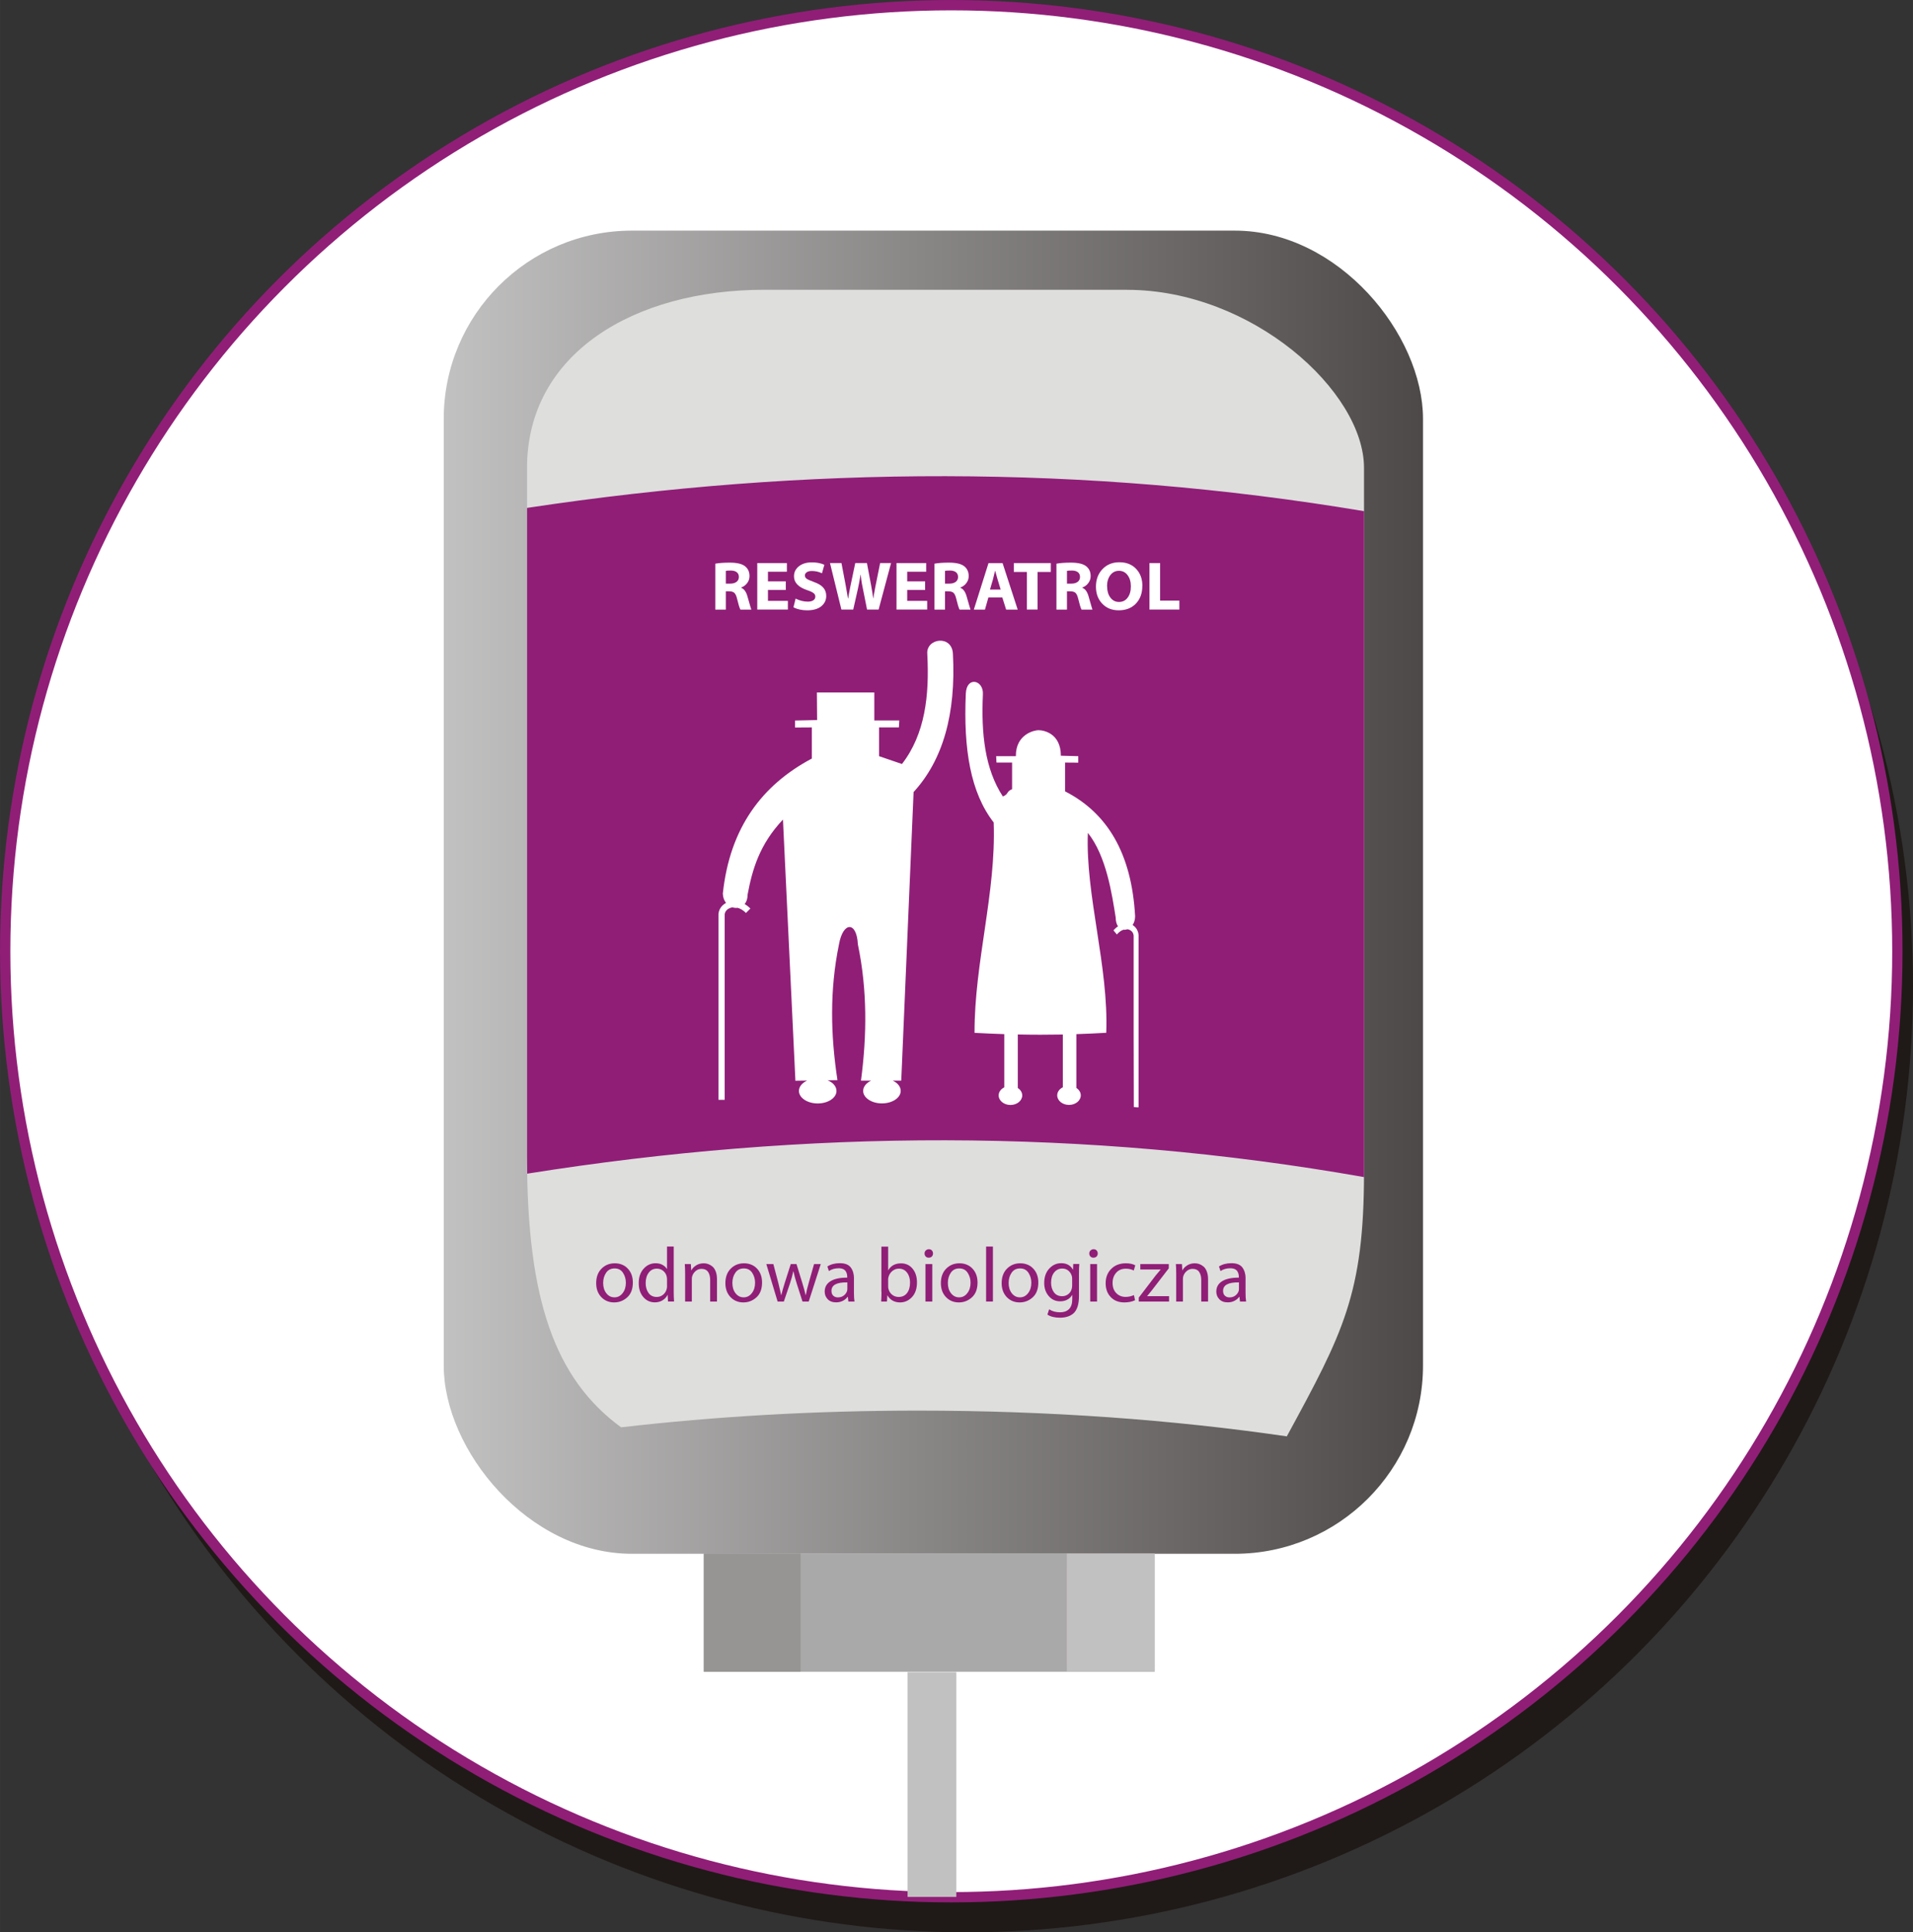 <?xml version="1.0" encoding="UTF-8"?>
<!DOCTYPE svg PUBLIC "-//W3C//DTD SVG 1.1//EN" "http://www.w3.org/Graphics/SVG/1.1/DTD/svg11.dtd">
<!-- Creator: CorelDRAW -->
<svg xmlns="http://www.w3.org/2000/svg" xml:space="preserve" width="130.699mm" height="132.032mm" style="shape-rendering:geometricPrecision; text-rendering:geometricPrecision; image-rendering:optimizeQuality; fill-rule:evenodd; clip-rule:evenodd"
viewBox="0 0 35.059 35.417"
 xmlns:xlink="http://www.w3.org/1999/xlink">
 <rect x="0" y="0" width="35.059" height="35.417" fill="#333333" stroke="none"/>
 <defs>
  <style type="text/css">
   <![CDATA[
    .str0 {stroke:#901E77;stroke-width:0.189}
    .fil0 {fill:#1F1A17}
    .fil7 {fill:#969594}
    .fil5 {fill:#AAA9A9}
    .fil6 {fill:#C2C1C1}
    .fil3 {fill:#DEDEDD}
    .fil1 {fill:white}
    .fil4 {fill:#901E77}
    .fil9 {fill:white;fill-rule:nonzero}
    .fil8 {fill:#901E77;fill-rule:nonzero}
    .fil2 {fill:url(#id0)}
   ]]>
  </style>
  <linearGradient id="id0" gradientUnits="userSpaceOnUse" x1="8.132" y1="16.353" x2="26.078" y2="16.353">
   <stop offset="0" style="stop-color:#C2C1C1"/>
   <stop offset="1" style="stop-color:#4D4948"/>
  </linearGradient>
 </defs>
 <g id="Warstwa_x0020_1">
  <circle class="fil0" cx="17.72" cy="18.077" r="17.339"/>
  <circle class="fil1 str0" cx="17.434" cy="17.434" r="17.339"/>
  <rect class="fil2" x="8.132" y="4.227" width="17.947" height="24.251" rx="3.45" ry="3.45"/>
  <path class="fil3" d="M20.656 5.311l-6.653 0c-2.389,0 -4.344,1.173 -4.344,3.263l0 12.637c0,2.616 0.513,4.062 1.723,4.949 1.729,-0.199 3.537,-0.306 5.446,-0.306 2.387,0 4.666,0.167 6.755,0.472 1.029,-1.894 1.415,-2.608 1.415,-4.841l0 -12.91c0,-1.402 -2.052,-3.263 -4.344,-3.263z"/>
  <path class="fil4" d="M9.663 21.511c5.112,-0.814 10.224,-0.838 15.336,0.063l0 -0.09 0 -12.115c-5.113,-0.857 -10.226,-0.833 -15.34,-0.06l0 11.901c0,0.102 0.001,0.201 0.003,0.3z"/>
  <rect class="fil5" x="12.898" y="28.474" width="8.265" height="2.166"/>
  <rect class="fil6" x="19.552" y="28.474" width="1.61" height="2.166"/>
  <rect class="fil7" x="12.898" y="28.474" width="1.774" height="2.166"/>
  <rect class="fil6" x="16.633" y="30.648" width="0.893" height="4.119"/>
  <path class="fil8" d="M11.267 23.154c0.098,0 0.178,0.033 0.239,0.098 0.061,0.065 0.092,0.15 0.092,0.254 0,0.118 -0.034,0.209 -0.102,0.271 -0.068,0.062 -0.148,0.094 -0.24,0.094 -0.095,0 -0.173,-0.032 -0.236,-0.097 -0.062,-0.065 -0.094,-0.15 -0.094,-0.256 0,-0.111 0.032,-0.199 0.097,-0.265 0.065,-0.066 0.146,-0.099 0.243,-0.099zm0.151 0.175c-0.035,-0.054 -0.086,-0.081 -0.154,-0.081 -0.068,0 -0.12,0.026 -0.156,0.079 -0.036,0.053 -0.054,0.115 -0.054,0.187 0,0.076 0.019,0.139 0.058,0.189 0.039,0.05 0.088,0.075 0.149,0.075 0.06,0 0.109,-0.025 0.149,-0.076 0.04,-0.051 0.06,-0.114 0.06,-0.191 0,-0.067 -0.017,-0.128 -0.052,-0.182z"/>
  <path class="fil8" d="M12.224 22.847l0.123 0 0 0.83c0,0.056 0.002,0.115 0.006,0.177l-0.111 0 -0.006 -0.119 -0.004 0c-0.019,0.04 -0.049,0.072 -0.089,0.097 -0.041,0.025 -0.088,0.038 -0.142,0.038 -0.084,0 -0.155,-0.032 -0.211,-0.097 -0.056,-0.065 -0.084,-0.149 -0.084,-0.252 -0.001,-0.111 0.029,-0.2 0.089,-0.267 0.06,-0.067 0.133,-0.101 0.219,-0.101 0.05,0 0.093,0.01 0.128,0.03 0.035,0.02 0.062,0.044 0.079,0.074l0.003 0 0 -0.41zm0 0.72l0 -0.119c0,-0.021 -0.002,-0.038 -0.006,-0.053 -0.009,-0.041 -0.031,-0.075 -0.063,-0.102 -0.033,-0.027 -0.072,-0.041 -0.117,-0.041 -0.063,0 -0.114,0.025 -0.15,0.075 -0.037,0.05 -0.055,0.113 -0.055,0.19 0,0.073 0.018,0.133 0.053,0.182 0.035,0.048 0.085,0.072 0.15,0.072 0.043,0 0.081,-0.013 0.115,-0.04 0.034,-0.027 0.057,-0.063 0.068,-0.109 0.004,-0.015 0.006,-0.033 0.006,-0.054z"/>
  <path class="fil8" d="M12.556 23.855l0 -0.501c0,-0.074 -0.002,-0.136 -0.006,-0.186l0.111 0 0.007 0.114 0.003 0c0.019,-0.036 0.048,-0.066 0.088,-0.091 0.04,-0.025 0.086,-0.037 0.139,-0.037 0.026,0 0.053,0.004 0.079,0.013 0.026,0.009 0.052,0.024 0.077,0.044 0.026,0.02 0.046,0.051 0.062,0.091 0.016,0.04 0.024,0.088 0.024,0.144l0 0.409 -0.125 0 0 -0.396c0,-0.061 -0.013,-0.11 -0.038,-0.147 -0.026,-0.037 -0.066,-0.056 -0.121,-0.056 -0.039,0 -0.073,0.012 -0.104,0.037 -0.03,0.025 -0.052,0.055 -0.064,0.091 -0.006,0.015 -0.009,0.035 -0.009,0.058l0 0.413 -0.125 0z"/>
  <path class="fil8" d="M13.635 23.154c0.098,0 0.178,0.033 0.239,0.098 0.061,0.065 0.092,0.15 0.092,0.254 0,0.118 -0.034,0.209 -0.102,0.271 -0.068,0.062 -0.148,0.094 -0.24,0.094 -0.095,0 -0.173,-0.032 -0.236,-0.097 -0.062,-0.065 -0.094,-0.15 -0.094,-0.256 0,-0.111 0.032,-0.199 0.097,-0.265 0.065,-0.066 0.146,-0.099 0.243,-0.099zm0.151 0.175c-0.035,-0.054 -0.086,-0.081 -0.154,-0.081 -0.068,0 -0.12,0.026 -0.156,0.079 -0.036,0.053 -0.054,0.115 -0.054,0.187 0,0.076 0.019,0.139 0.058,0.189 0.039,0.05 0.088,0.075 0.149,0.075 0.06,0 0.109,-0.025 0.149,-0.076 0.04,-0.051 0.06,-0.114 0.06,-0.191 0,-0.067 -0.017,-0.128 -0.052,-0.182z"/>
  <path class="fil8" d="M14.045 23.168l0.128 0 0.092 0.349c0.027,0.114 0.044,0.186 0.05,0.219l0.004 0c0.01,-0.046 0.031,-0.119 0.061,-0.217l0.112 -0.351 0.105 0 0.106 0.344c0.026,0.083 0.046,0.158 0.061,0.224l0.004 0c0.009,-0.057 0.027,-0.131 0.053,-0.223l0.098 -0.345 0.123 0 -0.221 0.687 -0.114 0 -0.105 -0.328c-0.027,-0.086 -0.048,-0.161 -0.061,-0.226l-0.003 0c-0.013,0.065 -0.034,0.141 -0.062,0.227l-0.111 0.327 -0.114 0 -0.207 -0.687z"/>
  <path class="fil8" d="M15.65 23.433l0 0.257c0,0.066 0.003,0.121 0.01,0.165l-0.112 0 -0.01 -0.087 -0.004 0c-0.021,0.029 -0.049,0.054 -0.086,0.073 -0.036,0.019 -0.078,0.029 -0.124,0.029 -0.066,0 -0.118,-0.019 -0.155,-0.058 -0.037,-0.039 -0.055,-0.085 -0.055,-0.139 0,-0.083 0.036,-0.147 0.107,-0.191 0.071,-0.044 0.173,-0.066 0.306,-0.065l0 -0.014c0,-0.017 -0.002,-0.033 -0.005,-0.049 -0.003,-0.016 -0.01,-0.032 -0.02,-0.05 -0.01,-0.018 -0.026,-0.032 -0.048,-0.043 -0.022,-0.01 -0.05,-0.016 -0.083,-0.016 -0.07,0 -0.13,0.017 -0.18,0.051l-0.028 -0.084c0.063,-0.04 0.139,-0.06 0.227,-0.06 0.096,0 0.163,0.026 0.202,0.079 0.039,0.053 0.059,0.12 0.059,0.2zm-0.121 0.19l0 -0.119c-0.194,-0.004 -0.291,0.048 -0.291,0.155 0,0.039 0.011,0.068 0.033,0.089 0.022,0.02 0.05,0.031 0.083,0.031 0.043,0 0.079,-0.011 0.108,-0.033 0.029,-0.022 0.05,-0.049 0.061,-0.082 0.004,-0.012 0.006,-0.026 0.006,-0.04z"/>
  <path class="fil8" d="M16.153 23.678l0 -0.83 0.124 0 0 0.432 0.003 0c0.048,-0.083 0.126,-0.125 0.234,-0.125 0.086,0 0.156,0.032 0.21,0.097 0.054,0.065 0.081,0.149 0.081,0.252 0,0.115 -0.031,0.206 -0.092,0.27 -0.062,0.065 -0.134,0.097 -0.217,0.097 -0.104,0 -0.181,-0.043 -0.231,-0.128l-0.003 0 -0.007 0.112 -0.106 0c0.004,-0.062 0.006,-0.122 0.006,-0.177zm0.124 -0.22l0 0.122c0,0.018 0.002,0.033 0.006,0.045 0.011,0.044 0.034,0.079 0.068,0.106 0.034,0.027 0.074,0.04 0.119,0.04 0.065,0 0.116,-0.024 0.153,-0.072 0.037,-0.048 0.055,-0.112 0.055,-0.192 0,-0.073 -0.018,-0.134 -0.055,-0.182 -0.036,-0.049 -0.087,-0.073 -0.151,-0.073 -0.043,0 -0.082,0.014 -0.117,0.042 -0.035,0.028 -0.059,0.065 -0.072,0.111 -0.005,0.017 -0.007,0.035 -0.007,0.053z"/>
  <path class="fil8" d="M17.086 23.855l-0.125 0 0 -0.687 0.125 0 0 0.687zm-0.119 -0.936c0.015,-0.015 0.033,-0.023 0.056,-0.023 0.023,0 0.041,0.007 0.055,0.022 0.014,0.015 0.021,0.033 0.021,0.056 0,0.022 -0.007,0.04 -0.021,0.055 -0.014,0.015 -0.034,0.022 -0.058,0.022 -0.023,0 -0.041,-0.007 -0.055,-0.022 -0.014,-0.015 -0.021,-0.033 -0.021,-0.055 0,-0.022 0.007,-0.04 0.022,-0.055z"/>
  <path class="fil8" d="M17.584 23.154c0.098,0 0.178,0.033 0.239,0.098 0.061,0.065 0.092,0.15 0.092,0.254 0,0.118 -0.034,0.209 -0.102,0.271 -0.068,0.062 -0.148,0.094 -0.24,0.094 -0.095,0 -0.173,-0.032 -0.236,-0.097 -0.062,-0.065 -0.094,-0.15 -0.094,-0.256 0,-0.111 0.032,-0.199 0.097,-0.265 0.065,-0.066 0.146,-0.099 0.243,-0.099zm0.151 0.175c-0.035,-0.054 -0.086,-0.081 -0.154,-0.081 -0.068,0 -0.12,0.026 -0.156,0.079 -0.036,0.053 -0.054,0.115 -0.054,0.187 0,0.076 0.019,0.139 0.058,0.189 0.039,0.05 0.088,0.075 0.149,0.075 0.06,0 0.109,-0.025 0.149,-0.076 0.04,-0.051 0.06,-0.114 0.06,-0.191 0,-0.067 -0.017,-0.128 -0.052,-0.182z"/>
  <polygon class="fil8" points="18.072,23.855 18.072,22.847 18.197,22.847 18.197,23.855 "/>
  <path class="fil8" d="M18.698 23.154c0.098,0 0.178,0.033 0.239,0.098 0.061,0.065 0.092,0.15 0.092,0.254 0,0.118 -0.034,0.209 -0.102,0.271 -0.068,0.062 -0.148,0.094 -0.24,0.094 -0.095,0 -0.173,-0.032 -0.236,-0.097 -0.062,-0.065 -0.094,-0.15 -0.094,-0.256 0,-0.111 0.032,-0.199 0.097,-0.265 0.065,-0.066 0.146,-0.099 0.243,-0.099zm0.151 0.175c-0.035,-0.054 -0.086,-0.081 -0.154,-0.081 -0.068,0 -0.12,0.026 -0.156,0.079 -0.036,0.053 -0.054,0.115 -0.054,0.187 0,0.076 0.019,0.139 0.058,0.189 0.039,0.05 0.088,0.075 0.149,0.075 0.06,0 0.109,-0.025 0.149,-0.076 0.04,-0.051 0.06,-0.114 0.06,-0.191 0,-0.067 -0.017,-0.128 -0.052,-0.182z"/>
  <path class="fil8" d="M19.774 23.355l0 0.399c0,0.149 -0.033,0.254 -0.098,0.315 -0.062,0.055 -0.145,0.082 -0.251,0.082 -0.096,0 -0.172,-0.019 -0.229,-0.057l0.031 -0.097c0.056,0.037 0.123,0.055 0.202,0.055 0.068,0 0.122,-0.019 0.162,-0.058 0.04,-0.039 0.06,-0.1 0.06,-0.183l0 -0.075 -0.003 0c-0.02,0.034 -0.048,0.062 -0.086,0.083 -0.037,0.021 -0.082,0.032 -0.133,0.032 -0.084,0 -0.154,-0.032 -0.209,-0.096 -0.055,-0.064 -0.083,-0.144 -0.083,-0.239 0,-0.111 0.031,-0.199 0.092,-0.265 0.062,-0.066 0.134,-0.099 0.219,-0.099 0.099,0 0.171,0.039 0.214,0.118l0.003 0 0.004 -0.104 0.111 0c-0.004,0.043 -0.006,0.105 -0.006,0.187zm-0.125 0.207l0 -0.123c0,-0.024 -0.002,-0.042 -0.007,-0.055 -0.012,-0.039 -0.033,-0.071 -0.063,-0.096 -0.03,-0.025 -0.067,-0.038 -0.111,-0.038 -0.061,0 -0.11,0.024 -0.148,0.071 -0.038,0.047 -0.057,0.11 -0.057,0.189 0,0.071 0.018,0.13 0.053,0.177 0.035,0.047 0.085,0.07 0.15,0.07 0.04,0 0.075,-0.011 0.107,-0.034 0.032,-0.023 0.054,-0.054 0.066,-0.094 0.007,-0.02 0.01,-0.042 0.01,-0.067z"/>
  <path class="fil8" d="M20.105 23.855l-0.125 0 0 -0.687 0.125 0 0 0.687zm-0.119 -0.936c0.015,-0.015 0.033,-0.023 0.056,-0.023 0.023,0 0.041,0.007 0.055,0.022 0.014,0.015 0.021,0.033 0.021,0.056 0,0.022 -0.007,0.04 -0.021,0.055 -0.014,0.015 -0.034,0.022 -0.058,0.022 -0.023,0 -0.041,-0.007 -0.055,-0.022 -0.014,-0.015 -0.021,-0.033 -0.021,-0.055 0,-0.022 0.007,-0.04 0.022,-0.055z"/>
  <path class="fil8" d="M20.781 23.737l0.021 0.094c-0.056,0.027 -0.122,0.04 -0.197,0.04 -0.103,0 -0.186,-0.032 -0.248,-0.097 -0.062,-0.064 -0.094,-0.149 -0.094,-0.254 0,-0.107 0.034,-0.195 0.102,-0.263 0.068,-0.069 0.157,-0.103 0.268,-0.103 0.07,0 0.128,0.012 0.173,0.037l-0.028 0.095c-0.042,-0.022 -0.09,-0.033 -0.145,-0.033 -0.076,0 -0.135,0.025 -0.178,0.075 -0.043,0.05 -0.065,0.111 -0.065,0.185 0,0.079 0.022,0.141 0.067,0.187 0.045,0.046 0.102,0.07 0.171,0.07 0.053,0 0.104,-0.011 0.153,-0.033z"/>
  <path class="fil8" d="M20.87 23.855l0 -0.072 0.309 -0.405 0.091 -0.108 0 -0.003 -0.372 0 0 -0.099 0.522 0 0 0.078 -0.307 0.399c-0.041,0.052 -0.07,0.088 -0.088,0.108l0 0.003 0.4 0 0 0.099 -0.556 0z"/>
  <path class="fil8" d="M21.556 23.855l0 -0.501c0,-0.074 -0.002,-0.136 -0.006,-0.186l0.111 0 0.007 0.114 0.003 0c0.019,-0.036 0.048,-0.066 0.088,-0.091 0.04,-0.025 0.086,-0.037 0.139,-0.037 0.026,0 0.053,0.004 0.079,0.013 0.026,0.009 0.052,0.024 0.077,0.044 0.026,0.02 0.046,0.051 0.062,0.091 0.016,0.04 0.024,0.088 0.024,0.144l0 0.409 -0.125 0 0 -0.396c0,-0.061 -0.013,-0.11 -0.038,-0.147 -0.026,-0.037 -0.066,-0.056 -0.121,-0.056 -0.039,0 -0.073,0.012 -0.104,0.037 -0.03,0.025 -0.052,0.055 -0.064,0.091 -0.006,0.015 -0.009,0.035 -0.009,0.058l0 0.413 -0.125 0z"/>
  <path class="fil8" d="M22.827 23.433l0 0.257c0,0.066 0.003,0.121 0.01,0.165l-0.112 0 -0.01 -0.087 -0.004 0c-0.021,0.029 -0.049,0.054 -0.086,0.073 -0.036,0.019 -0.078,0.029 -0.124,0.029 -0.066,0 -0.118,-0.019 -0.155,-0.058 -0.037,-0.039 -0.055,-0.085 -0.055,-0.139 0,-0.083 0.036,-0.147 0.107,-0.191 0.071,-0.044 0.173,-0.066 0.306,-0.065l0 -0.014c0,-0.017 -0.002,-0.033 -0.005,-0.049 -0.003,-0.016 -0.01,-0.032 -0.02,-0.05 -0.01,-0.018 -0.026,-0.032 -0.048,-0.043 -0.022,-0.01 -0.05,-0.016 -0.083,-0.016 -0.07,0 -0.13,0.017 -0.18,0.051l-0.028 -0.084c0.063,-0.04 0.139,-0.06 0.227,-0.06 0.096,0 0.163,0.026 0.202,0.079 0.039,0.053 0.059,0.12 0.059,0.2zm-0.121 0.19l0 -0.119c-0.194,-0.004 -0.291,0.048 -0.291,0.155 0,0.039 0.011,0.068 0.033,0.089 0.022,0.02 0.05,0.031 0.083,0.031 0.043,0 0.079,-0.011 0.108,-0.033 0.029,-0.022 0.05,-0.049 0.061,-0.082 0.004,-0.012 0.006,-0.026 0.006,-0.04z"/>
  <path class="fil9" d="M13.109 11.172l0 -0.841c0.072,-0.013 0.16,-0.019 0.264,-0.019 0.129,0 0.222,0.021 0.278,0.064 0.056,0.043 0.085,0.103 0.085,0.183 0,0.047 -0.014,0.09 -0.043,0.128 -0.028,0.038 -0.065,0.065 -0.11,0.081l0 0.005c0.053,0.02 0.091,0.072 0.115,0.157 0.043,0.153 0.067,0.233 0.071,0.243l-0.2 0c-0.017,-0.032 -0.037,-0.098 -0.061,-0.199 -0.012,-0.051 -0.028,-0.086 -0.048,-0.106 -0.02,-0.02 -0.053,-0.03 -0.097,-0.03l-0.061 0 0 0.335 -0.193 0zm0.193 -0.709l0 0.234 0.081 0c0.049,0 0.087,-0.011 0.116,-0.033 0.028,-0.022 0.042,-0.052 0.042,-0.089 0,-0.038 -0.013,-0.067 -0.038,-0.087 -0.026,-0.02 -0.062,-0.031 -0.109,-0.031 -0.046,0 -0.077,0.002 -0.092,0.006z"/>
  <polygon class="fil9" points="14.401,10.655 14.401,10.813 14.074,10.813 14.074,11.013 14.439,11.013 14.439,11.172 13.878,11.172 13.878,10.32 14.421,10.32 14.421,10.479 14.074,10.479 14.074,10.655 "/>
  <path class="fil9" d="M14.541 11.132l0.04 -0.161c0.073,0.037 0.147,0.056 0.223,0.056 0.043,0 0.077,-0.008 0.102,-0.025 0.024,-0.016 0.036,-0.039 0.036,-0.068 0,-0.026 -0.011,-0.047 -0.033,-0.064 -0.022,-0.017 -0.06,-0.035 -0.114,-0.053 -0.163,-0.054 -0.244,-0.139 -0.244,-0.254 0,-0.075 0.03,-0.136 0.09,-0.184 0.06,-0.048 0.14,-0.072 0.239,-0.072 0.087,0 0.163,0.015 0.228,0.044l-0.044 0.156c-0.059,-0.028 -0.121,-0.042 -0.186,-0.042 -0.04,0 -0.071,0.008 -0.093,0.023 -0.022,0.015 -0.034,0.035 -0.034,0.059 0,0.022 0.009,0.041 0.028,0.057 0.019,0.016 0.064,0.036 0.135,0.062 0.079,0.028 0.137,0.062 0.173,0.103 0.036,0.041 0.055,0.092 0.055,0.153 0,0.078 -0.031,0.142 -0.092,0.191 -0.062,0.049 -0.147,0.073 -0.258,0.073 -0.094,0 -0.178,-0.018 -0.25,-0.054z"/>
  <path class="fil9" d="M15.636 11.172l-0.216 0 -0.209 -0.852 0.21 0c0.059,0.303 0.099,0.519 0.12,0.65l0.003 0c0.011,-0.082 0.054,-0.298 0.13,-0.65l0.214 0c0.067,0.345 0.105,0.56 0.115,0.645l0.003 0c0.007,-0.064 0.048,-0.279 0.124,-0.645l0.2 0 -0.228 0.852 -0.212 0c-0.056,-0.279 -0.088,-0.439 -0.095,-0.478 -0.007,-0.039 -0.014,-0.092 -0.021,-0.16l-0.003 0c-0.015,0.095 -0.032,0.182 -0.049,0.26l-0.085 0.377z"/>
  <polygon class="fil9" points="16.954,10.655 16.954,10.813 16.626,10.813 16.626,11.013 16.992,11.013 16.992,11.172 16.43,11.172 16.43,10.32 16.974,10.32 16.974,10.479 16.626,10.479 16.626,10.655 "/>
  <path class="fil9" d="M17.126 11.172l0 -0.841c0.072,-0.013 0.16,-0.019 0.264,-0.019 0.129,0 0.222,0.021 0.278,0.064 0.056,0.043 0.085,0.103 0.085,0.183 0,0.047 -0.014,0.09 -0.043,0.128 -0.028,0.038 -0.065,0.065 -0.11,0.081l0 0.005c0.053,0.02 0.091,0.072 0.115,0.157 0.043,0.153 0.067,0.233 0.071,0.243l-0.2 0c-0.017,-0.032 -0.037,-0.098 -0.061,-0.199 -0.012,-0.051 -0.028,-0.086 -0.048,-0.106 -0.02,-0.02 -0.053,-0.03 -0.097,-0.03l-0.061 0 0 0.335 -0.193 0zm0.193 -0.709l0 0.234 0.081 0c0.049,0 0.087,-0.011 0.116,-0.033 0.028,-0.022 0.042,-0.052 0.042,-0.089 0,-0.038 -0.013,-0.067 -0.038,-0.087 -0.026,-0.02 -0.062,-0.031 -0.109,-0.031 -0.046,0 -0.077,0.002 -0.092,0.006z"/>
  <path class="fil9" d="M18.369 10.95l-0.255 0 -0.063 0.223 -0.204 0 0.269 -0.852 0.258 0 0.277 0.852 -0.212 0 -0.07 -0.223zm-0.226 -0.144l0.196 0c-0.051,-0.166 -0.085,-0.281 -0.1,-0.343l-0.003 0 -0.04 0.162 -0.053 0.181z"/>
  <polygon class="fil9" points="18.819,11.172 18.819,10.483 18.58,10.483 18.58,10.32 19.258,10.32 19.258,10.483 19.015,10.483 19.015,11.172 "/>
  <path class="fil9" d="M19.361 11.172l0 -0.841c0.072,-0.013 0.16,-0.019 0.264,-0.019 0.129,0 0.222,0.021 0.278,0.064 0.056,0.043 0.085,0.103 0.085,0.183 0,0.047 -0.014,0.09 -0.043,0.128 -0.028,0.038 -0.065,0.065 -0.11,0.081l0 0.005c0.053,0.02 0.091,0.072 0.115,0.157 0.043,0.153 0.067,0.233 0.071,0.243l-0.2 0c-0.017,-0.032 -0.037,-0.098 -0.061,-0.199 -0.012,-0.051 -0.028,-0.086 -0.048,-0.106 -0.02,-0.02 -0.053,-0.03 -0.097,-0.03l-0.061 0 0 0.335 -0.193 0zm0.193 -0.709l0 0.234 0.081 0c0.049,0 0.087,-0.011 0.116,-0.033 0.028,-0.022 0.042,-0.052 0.042,-0.089 0,-0.038 -0.013,-0.067 -0.038,-0.087 -0.026,-0.02 -0.062,-0.031 -0.109,-0.031 -0.046,0 -0.077,0.002 -0.092,0.006z"/>
  <path class="fil9" d="M20.935 10.739c0,0.135 -0.04,0.244 -0.119,0.325 -0.079,0.082 -0.184,0.122 -0.313,0.122 -0.126,0 -0.227,-0.041 -0.303,-0.122 -0.077,-0.081 -0.115,-0.185 -0.115,-0.312 0,-0.13 0.04,-0.237 0.12,-0.321 0.08,-0.084 0.183,-0.126 0.31,-0.126 0.127,0 0.229,0.04 0.306,0.121 0.077,0.081 0.115,0.185 0.115,0.311zm-0.645 0.009c0,0.083 0.02,0.152 0.06,0.205 0.04,0.053 0.092,0.08 0.157,0.08 0.067,0 0.12,-0.026 0.159,-0.079 0.04,-0.053 0.059,-0.122 0.059,-0.208 0,-0.083 -0.02,-0.151 -0.06,-0.204 -0.04,-0.054 -0.093,-0.08 -0.158,-0.08 -0.066,0 -0.119,0.027 -0.159,0.08 -0.04,0.054 -0.06,0.123 -0.06,0.207z"/>
  <polygon class="fil9" points="21.066,11.172 21.066,10.32 21.261,10.32 21.261,11.008 21.614,11.008 21.614,11.172 "/>
  <path class="fil1" d="M20.274 18.93c0.046,-1.217 -0.383,-2.524 -0.337,-3.665 0.34,0.425 0.442,1.127 0.51,1.551 0,0.071 0.017,0.124 0.042,0.161 -0.028,0.019 -0.056,0.044 -0.083,0.075l0.063 0.075c0.039,-0.046 0.081,-0.074 0.12,-0.087 0.024,0.003 0.049,8.04731e-005 0.072,-0.008 0.012,0.001 0.023,0.004 0.034,0.008 0.02,0.008 0.037,0.02 0.051,0.035l0 0c0.016,0.019 0.027,0.044 0.03,0.072l0 1.781 0.003 1.362 0.053 0.005 0.035 0 0 -3.15 0 -0.001 -0 -0.004c-0.005,-0.056 -0.025,-0.104 -0.057,-0.141l0 0c-0.015,-0.018 -0.033,-0.033 -0.053,-0.045 0.027,-0.04 0.045,-0.093 0.046,-0.158 -0.063,-1.159 -0.512,-1.897 -1.284,-2.292 0,-0.176 0,-0.352 0,-0.528 0.081,0.001 0.161,0.001 0.242,0.002 0,-0.04 0,-0.079 0,-0.119 -0.107,-0.003 -0.213,-0.005 -0.319,-0.008 -0.001,-0.409 -0.311,-0.468 -0.411,-0.468 -0.069,0 -0.417,0.068 -0.414,0.476 -0.12,0 -0.241,0 -0.361,0 0.002,0.039 0.004,0.078 0.006,0.117 0.096,0 0.191,0 0.286,0 0,0.163 0,0.325 0,0.488 -0.11,0.045 -0.058,0.089 -0.169,0.134 -0.333,-0.508 -0.398,-1.162 -0.366,-1.869 0.018,-0.265 -0.3,-0.345 -0.313,-0.015 -0.045,1.019 0.087,1.816 0.511,2.36 0.047,1.285 -0.355,2.57 -0.351,3.856 0.181,0.01 0.363,0.018 0.545,0.024l0 0.975c-0.062,0.03 -0.103,0.085 -0.103,0.148 0,0.096 0.097,0.175 0.216,0.175 0.119,0 0.216,-0.078 0.216,-0.175 0,-0.055 -0.032,-0.104 -0.081,-0.136l0 -0.981c0.273,0.006 0.548,0.006 0.825,0.001l0 0.967c-0.062,0.03 -0.103,0.085 -0.103,0.148 0,0.096 0.097,0.175 0.216,0.175 0.119,0 0.216,-0.078 0.216,-0.175 0,-0.055 -0.032,-0.104 -0.081,-0.136l0 -0.986c0.181,-0.006 0.364,-0.014 0.547,-0.025zm-5.697 0.875c-0.076,-1.594 -0.152,-3.189 -0.228,-4.784 -0.432,0.458 -0.562,0.917 -0.648,1.375 0,0.077 -0.021,0.134 -0.054,0.174 0.036,0.021 0.071,0.048 0.105,0.082l-0.081 0.081c-0.05,-0.05 -0.102,-0.08 -0.152,-0.094 -0.03,0.004 -0.062,0.001 -0.092,-0.008 -0.015,0.002 -0.029,0.004 -0.043,0.009 -0.025,0.009 -0.047,0.022 -0.064,0.039l0 0c-0.021,0.021 -0.035,0.047 -0.039,0.078l0 3.401 -0.114 0 0 -3.403 0 -0 0 -0.005c0.006,-0.06 0.032,-0.113 0.072,-0.152l0 5.36487e-005c0.019,-0.019 0.042,-0.036 0.067,-0.049 -0.034,-0.043 -0.057,-0.1 -0.059,-0.171 0.128,-1.21 0.72,-1.99 1.631,-2.475 0,-0.19 0,-0.38 0,-0.571 -0.103,0 -0.205,0.001 -0.308,0.002 0,-0.043 0,-0.086 0,-0.128 0.135,-0.003 0.27,-0.006 0.405,-0.009 -0.001,-0.169 -0.003,-0.337 -0.004,-0.506 0.351,0 0.701,0 1.052,0 0,0.171 0,0.342 0,0.514 0.153,0 0.306,0 0.458,0 -0.002,0.042 -0.005,0.085 -0.007,0.127 -0.121,0 -0.243,0 -0.364,0 0,0.176 0,0.351 0,0.527 0.14,0.048 0.28,0.096 0.42,0.144 0.424,-0.549 0.505,-1.256 0.464,-2.019 -0.023,-0.286 0.453,-0.356 0.47,0 0.058,1.101 -0.183,1.946 -0.721,2.533 -0.075,1.763 -0.151,3.526 -0.226,5.289l-0.156 0c0.089,0.041 0.146,0.11 0.146,0.188 0,0.127 -0.154,0.229 -0.344,0.229 -0.19,0 -0.344,-0.103 -0.344,-0.229 0,-0.078 0.058,-0.146 0.146,-0.188l-0.186 0c0.11,-0.833 0.117,-1.665 -0.057,-2.498 -0.021,-0.426 -0.272,-0.42 -0.346,0 -0.173,0.838 -0.154,1.666 -0.028,2.489l-0.18 0.003c0.098,0.04 0.162,0.113 0.162,0.195 0,0.127 -0.154,0.229 -0.344,0.229 -0.19,0 -0.344,-0.103 -0.344,-0.229 0,-0.079 0.059,-0.148 0.15,-0.19l-0.219 0.003z"/>
 </g>
</svg>

